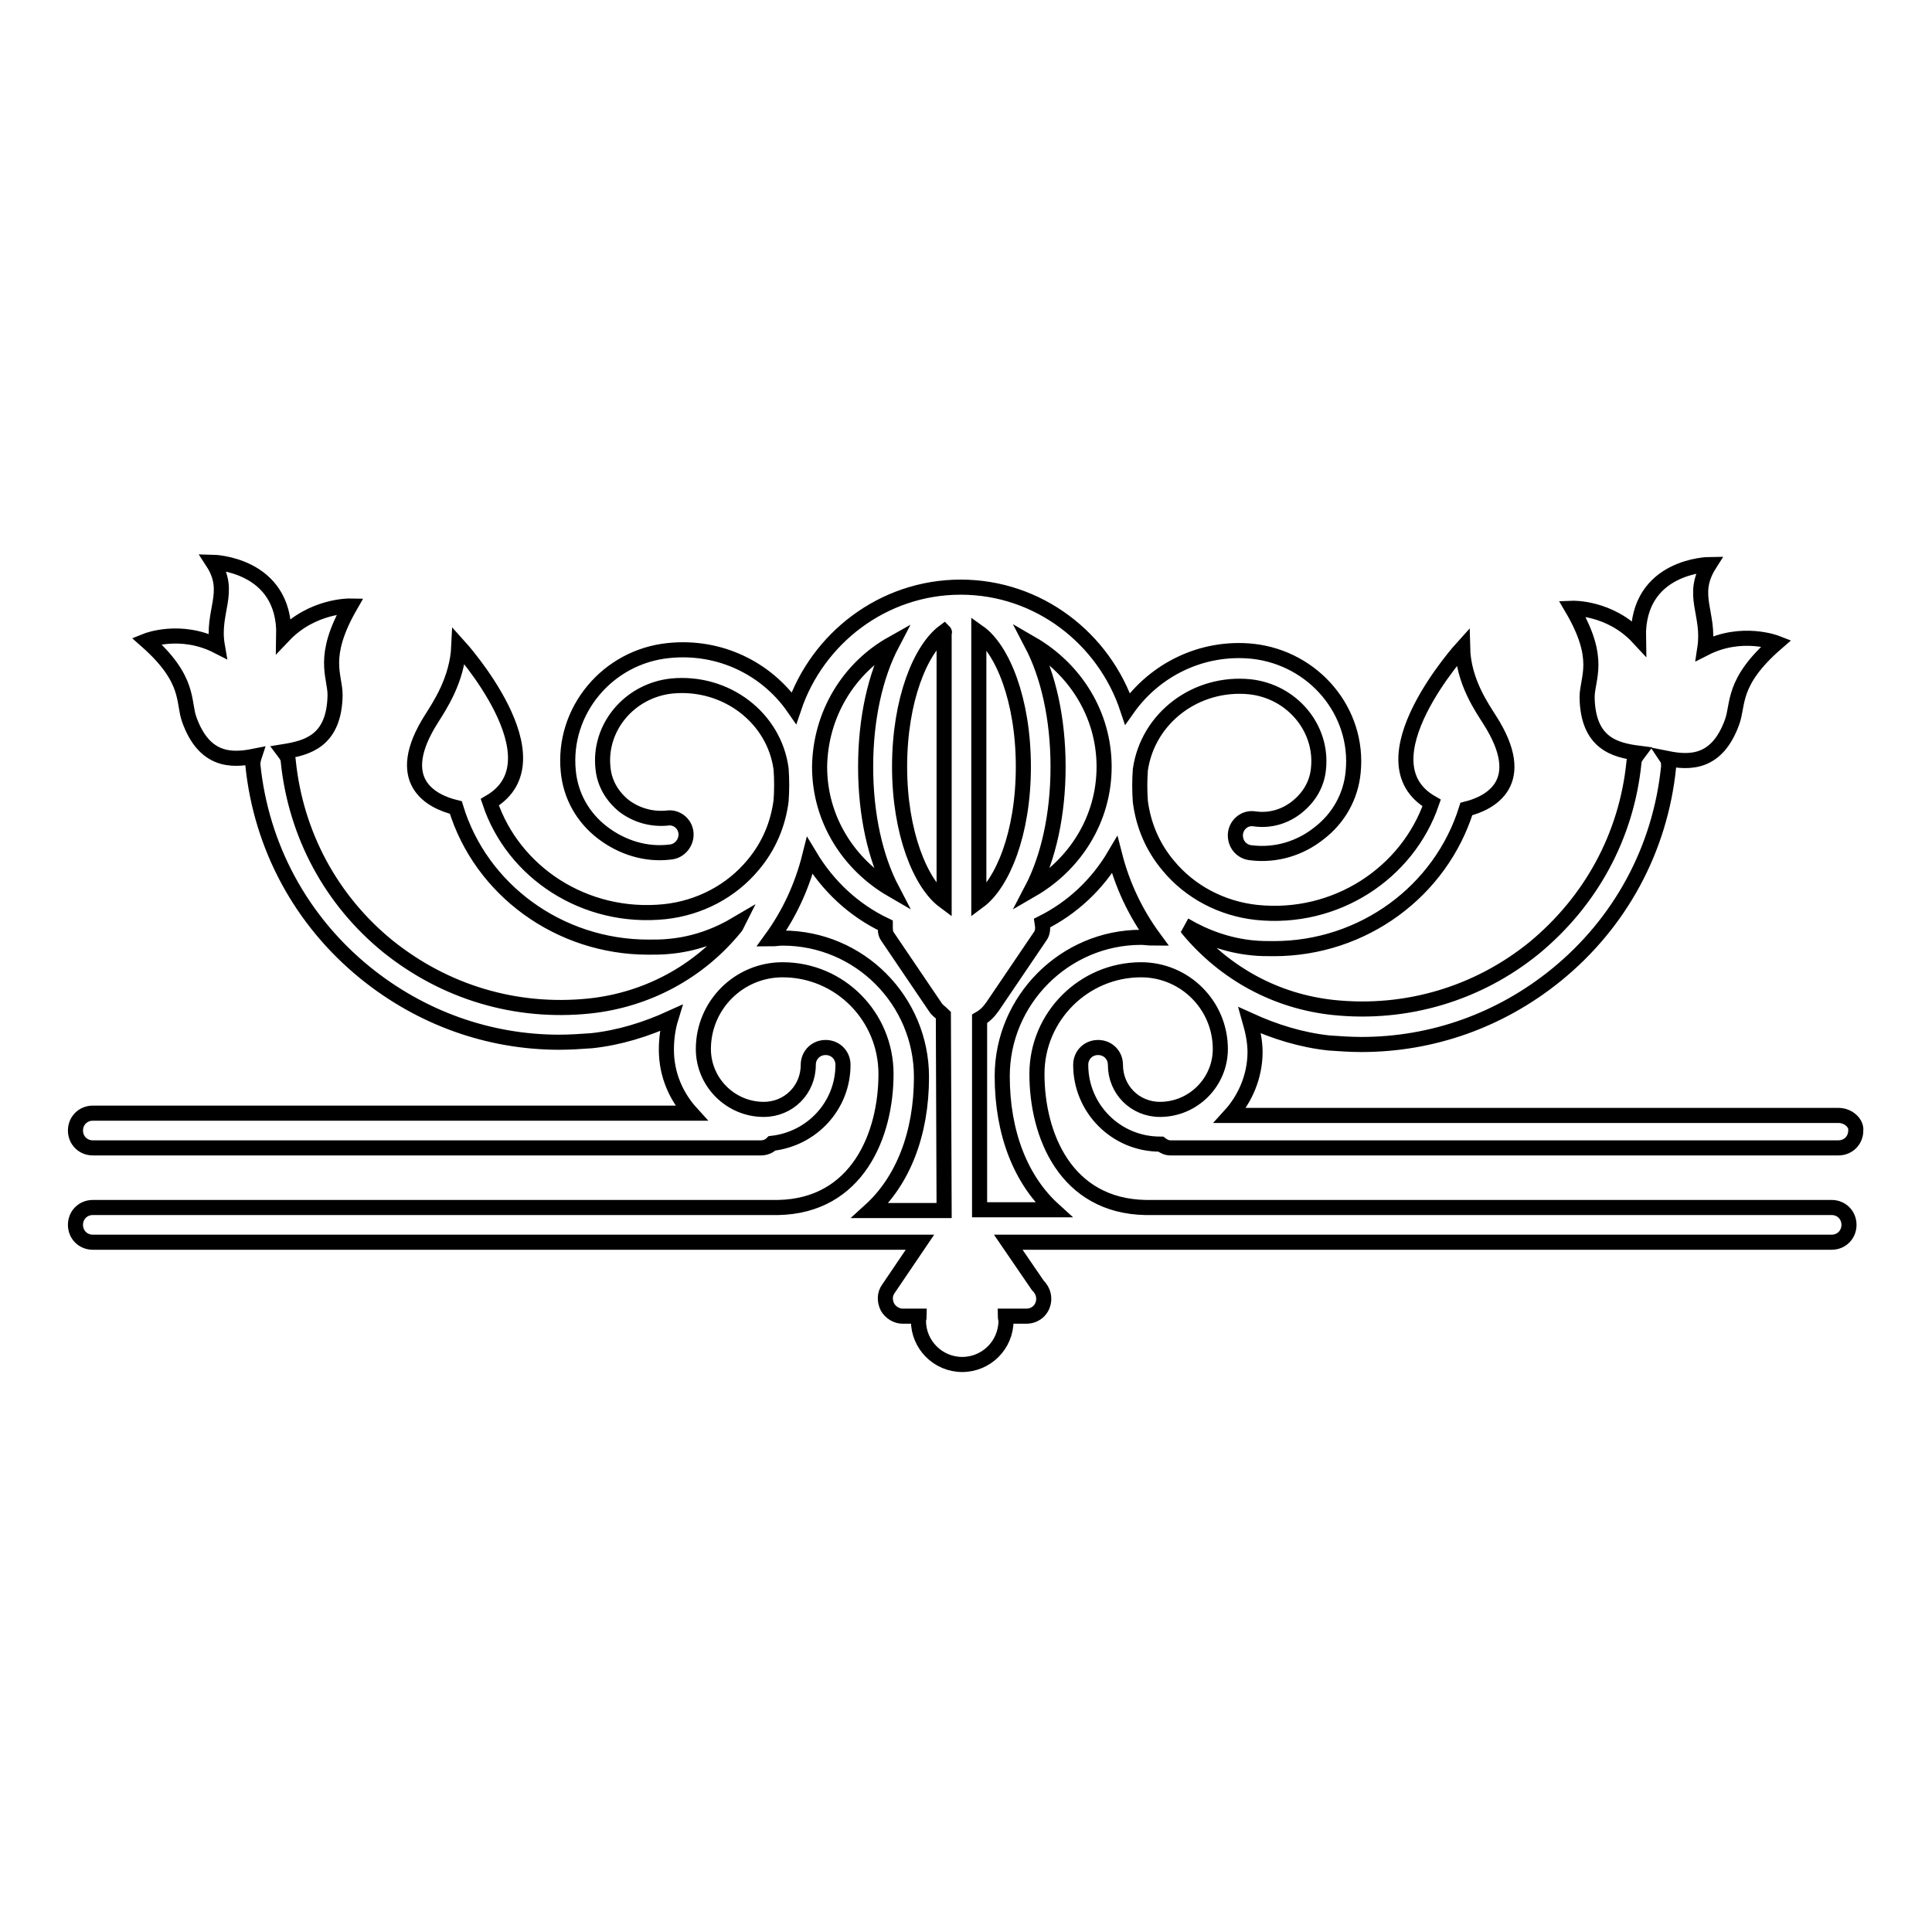 <?xml version="1.0" encoding="utf-8"?>
<!-- Svg Vector Icons : http://www.onlinewebfonts.com/icon -->
<!DOCTYPE svg PUBLIC "-//W3C//DTD SVG 1.1//EN" "http://www.w3.org/Graphics/SVG/1.1/DTD/svg11.dtd">
<svg version="1.1" xmlns="http://www.w3.org/2000/svg" xmlns:xlink="http://www.w3.org/1999/xlink" x="0px" y="0px" viewBox="0 0 256 256" enable-background="new 0 0 256 256" xml:space="preserve">
<g><g><g><g><path stroke-width="2" fill-opacity="0" stroke="#000000"  d="M243.6,147.8h-80.6c2-2.2,3.3-5.2,3.3-8.4c0-1.4-0.3-2.8-0.7-4.2c3.3,1.5,6.8,2.6,10.5,3c1.4,0.1,2.9,0.2,4.3,0.2c9.4,0,18.4-3.2,25.8-9.2c8.5-6.9,13.8-16.7,14.9-27.6c0-0.4,0-0.8-0.2-1.1c3,0.6,6.6,0.7,8.6-4.8c0.9-2.4-0.1-5.3,5.9-10.5c0,0-4.6-1.8-9.5,0.7c0.7-4.6-2-7,0.6-11.1c0,0-9.6,0.1-9.4,9.7c-3.8-4.1-8.8-3.9-8.8-3.9c4,6.8,2,9.2,2,11.8c0.1,6.1,3.7,7,6.8,7.4c-0.3,0.4-0.6,0.8-0.6,1.3c-1,9.7-5.7,18.3-13.2,24.5c-7.5,6.1-17,8.9-26.6,7.9c-7.6-0.8-14.4-4.5-19.3-10.4c-0.1-0.2-0.2-0.4-0.4-0.5c2.7,1.6,5.8,2.7,9,3c0.9,0.1,1.9,0.1,2.8,0.1c11.8,0,22.1-7.6,25.5-18.5c3.2-0.8,8.4-3.5,3.1-11.8c-1-1.6-3.5-5.1-3.6-9.6c0,0-13.7,15.1-4.1,20.6c-3.2,9.3-12.7,15.6-23.2,14.5c-4.6-0.5-8.8-2.7-11.7-6.2c-2.1-2.5-3.3-5.4-3.7-8.5c-0.1-1.4-0.1-2.8,0-4.2c0,0,0,0,0,0c1-6.9,7.4-11.7,14.5-11c5.6,0.6,9.7,5.5,9.1,10.9c-0.2,2-1.2,3.7-2.8,5c-1.6,1.3-3.6,1.9-5.7,1.6c-1.3-0.2-2.4,0.8-2.5,2c-0.1,1.3,0.8,2.4,2.1,2.5c3.3,0.4,6.5-0.6,9-2.6c2.6-2,4.2-4.9,4.5-8.1c0.8-8-5.2-15.1-13.3-16c-6.8-0.7-13,2.5-16.6,7.6c-3.1-9.3-11.8-16.1-22.1-16.1c-10.3,0-19,6.8-22.1,16c-3.6-5.2-9.8-8.3-16.6-7.6c-8.1,0.8-14.1,8-13.3,16c0.3,3.2,1.9,6.1,4.5,8.1c2.6,2,5.8,3,9,2.6c1.3-0.1,2.2-1.3,2.1-2.5c-0.1-1.3-1.3-2.2-2.5-2c-2.1,0.2-4.1-0.4-5.7-1.6c-1.6-1.3-2.6-3-2.8-5c-0.6-5.4,3.5-10.3,9.1-10.9c7.2-0.7,13.6,4.2,14.5,11c0,0,0,0,0,0c0.1,1.4,0.1,2.8,0,4.2c-0.4,3.1-1.6,6-3.7,8.5c-2.9,3.5-7.1,5.7-11.7,6.2c-10.6,1.1-20.1-5.2-23.2-14.5c9.6-5.6-4.1-20.7-4.1-20.7c-0.2,4.5-2.6,8-3.6,9.6c-5.3,8.3-0.1,11,3.2,11.8c3.3,10.9,13.7,18.5,25.5,18.5c0.9,0,1.9,0,2.8-0.1c3.3-0.3,6.3-1.4,9-3c-0.1,0.2-0.2,0.4-0.3,0.5c-4.8,5.9-11.7,9.6-19.3,10.4c-9.7,1-19.1-1.8-26.7-7.9c-7.5-6.1-12.2-14.8-13.2-24.5c0-0.5-0.3-0.9-0.6-1.3c3.1-0.5,6.7-1.4,6.8-7.5c0-2.6-1.9-5,2-11.8c0,0-5-0.1-8.8,3.9c0.2-9.5-9.4-9.7-9.4-9.7c2.6,4-0.2,6.5,0.6,11.1c-4.9-2.5-9.4-0.7-9.4-0.7c5.9,5.2,4.8,8.1,5.7,10.5c2,5.5,5.6,5.4,8.6,4.8c-0.1,0.3-0.2,0.7-0.2,1.1c1.1,10.9,6.4,20.7,14.9,27.6c7.4,6,16.4,9.2,25.7,9.2c1.4,0,2.9-0.1,4.3-0.2c3.7-0.4,7.2-1.5,10.5-3c-0.4,1.3-0.6,2.7-0.6,4.2c0,3.3,1.3,6.2,3.3,8.4H12.3c-1.3,0-2.3,1-2.3,2.3c0,1.3,1,2.3,2.3,2.3h88.5c0.6,0,1.1-0.2,1.5-0.6c5.3-0.6,9.4-5,9.4-10.4c0-1.3-1-2.3-2.3-2.3s-2.3,1-2.3,2.3c0,3.3-2.6,5.9-5.9,5.9c-4.4,0-8-3.6-8-8c0-5.8,4.7-10.5,10.5-10.5c7.6,0,13.7,6.2,13.7,13.8c0,8.1-3.8,17.5-14.3,17.7H12.3c-1.3,0-2.3,1-2.3,2.3c0,1.3,1,2.3,2.3,2.3h90.3c0.1,0,0.1,0,0.2,0h19.1l-4.2,6.2c-0.5,0.7-0.5,1.6-0.1,2.4c0.4,0.7,1.2,1.2,2,1.2h2.2c0,0.2-0.1,0.4-0.1,0.6c0,3.2,2.6,5.8,5.8,5.8c3.2,0,5.8-2.6,5.8-5.8c0-0.2-0.1-0.4-0.1-0.6h2.7c0,0,0.1,0,0.1,0c1.3,0,2.3-1,2.3-2.3c0-0.7-0.3-1.3-0.8-1.8l-3.9-5.7h18.6c0.1,0,0.1,0,0.2,0h90.3c1.3,0,2.3-1,2.3-2.3c0-1.3-1-2.3-2.3-2.3h-90.9c-10.6-0.2-14.4-9.6-14.4-17.7c0-7.6,6.2-13.8,13.8-13.8c5.8,0,10.5,4.7,10.5,10.5c0,4.4-3.6,8-8,8c-3.3,0-5.9-2.6-5.9-5.9c0-1.3-1-2.3-2.3-2.3c-1.3,0-2.3,1-2.3,2.3c0,5.8,4.7,10.5,10.5,10.5c0,0,0,0,0.1,0c0.4,0.3,0.8,0.5,1.3,0.5h88.5c1.3,0,2.3-1,2.3-2.3C246,148.8,244.9,147.8,243.6,147.8z M118.2,85.3c-2.2,4.2-3.5,9.9-3.5,16.3s1.3,12.1,3.5,16.3c-5.7-3.3-9.6-9.3-9.6-16.3C108.7,94.6,112.5,88.5,118.2,85.3z M125.1,160.4h-9.8c4.3-3.9,6.8-10.1,6.8-17.7c0-10.1-8.2-18.4-18.4-18.4c-0.5,0-1,0.1-1.5,0.1c2.4-3.3,4.1-7,5.1-11c2.4,4,5.8,7.2,10,9.2c0,0.6,0,1.1,0.3,1.5l6.3,9.3c0.3,0.5,0.7,0.7,1.1,1.1L125.1,160.4L125.1,160.4z M125.1,83.9v35.5c-3.1-2.3-5.9-9-5.9-17.8c0-8.9,2.8-15.6,5.9-17.9C125.2,83.8,125.1,83.8,125.1,83.9z M136.7,85.3c5.7,3.3,9.6,9.3,9.6,16.3c0,7-3.9,13-9.6,16.3c2.2-4.2,3.5-9.9,3.5-16.3C140.2,95.2,138.9,89.5,136.7,85.3z M135.6,101.6c0,8.9-2.8,15.5-5.9,17.8V83.9c0,0,0-0.1,0-0.1C132.8,86,135.6,92.7,135.6,101.6z M151.2,124.2c-10.1,0-18.4,8.3-18.4,18.4c0,7.6,2.5,13.8,6.8,17.7h-9.8V135c0.7-0.4,1.2-0.9,1.7-1.6l6.3-9.3c0.4-0.5,0.4-1.2,0.3-1.8c4-2,7.3-5.1,9.6-9c1,3.9,2.7,7.6,5.2,11C152.2,124.3,151.7,124.2,151.2,124.2z"/></g></g><g></g><g></g><g></g><g></g><g></g><g></g><g></g><g></g><g></g><g></g><g></g><g></g><g></g><g></g><g></g></g></g>
</svg>